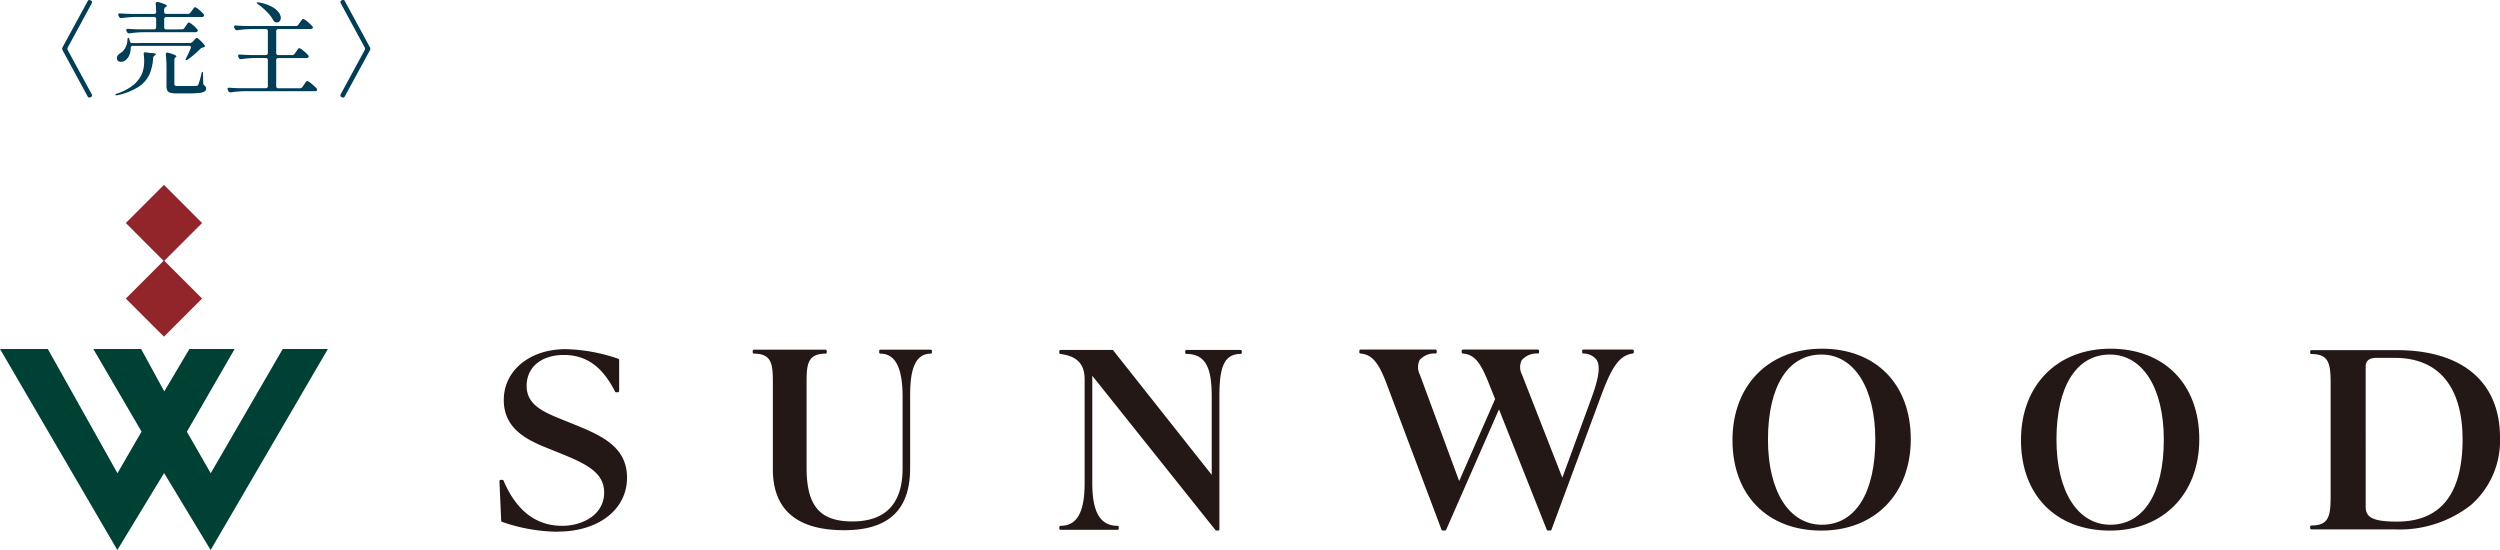 <svg xmlns="http://www.w3.org/2000/svg" width="221.353" height="48.704" viewBox="0 0 221.353 48.704">
  <g id="グループ_47652" data-name="グループ 47652" transform="translate(-69.205 -10465.26)">
    <path id="パス_28990" data-name="パス 28990" d="M25.031,18.086l-6.374,11L16.546,25.41l4.228-7.323H16.767l-2.224,3.752-2.049-3.752H8.263L12.532,25.4,10.4,29.085l-6.167-11H0l10.388,17.8,4.141-6.816,4.12,6.816,10.382-17.8Z" transform="translate(69.206 10478.075)" fill="#004136"/>
    <path id="パス_33966" data-name="パス 33966" d="M0,0H4.775V4.775H0Z" transform="translate(80.344 10485.005) rotate(-44.993)" fill="#92252a"/>
    <path id="パス_33968" data-name="パス 33968" d="M0,0H4.775V4.775H0Z" transform="translate(80.344 10491.694) rotate(-45.007)" fill="#92252a"/>
    <path id="パス_28991" data-name="パス 28991" d="M57.856,34.272a15.31,15.31,0,0,1-4.95-.878.111.111,0,0,1-.068-.1l-.154-3.5a.109.109,0,0,1,.031-.081.108.108,0,0,1,.081-.034h.154a.112.112,0,0,1,.1.068c1.124,2.654,2.87,4,5.189,4,1.847,0,3.717-1.01,3.717-2.94,0-1.779-1.56-2.541-3.937-3.5l-1.31-.53c-1.891-.769-3.641-1.806-3.641-4.172,0-2.606,2.3-4.5,5.481-4.5a15.258,15.258,0,0,1,4.663.854.112.112,0,0,1,.072.1v2.754a.112.112,0,0,1-.112.112H63.02a.112.112,0,0,1-.1-.061c-1.117-2.213-2.555-3.243-4.524-3.243-2.008,0-3.305,1.079-3.305,2.748,0,1.7,1.584,2.338,3.115,2.959l1.337.541c2.427.99,4.437,2.02,4.437,4.617,0,2.811-2.518,4.774-6.123,4.774" transform="translate(60.742 10478.069)" fill="#231815"/>
    <path id="パス_28992" data-name="パス 28992" d="M87.486,34.141c-4.178,0-6.3-1.815-6.3-5.394V21.038c0-1.568-.081-2.529-1.675-2.529a.11.11,0,0,1-.107-.112v-.129a.11.11,0,0,1,.107-.112h6.337a.11.11,0,0,1,.108.112V18.4a.11.11,0,0,1-.108.112c-1.593,0-1.675.961-1.675,2.529v7.581c0,3.37,1.173,4.744,4.052,4.744,2.95,0,4.447-1.581,4.447-4.7V22.315c0-2.562-.645-3.806-1.972-3.806A.111.111,0,0,1,90.6,18.4v-.129a.111.111,0,0,1,.108-.112h4.455a.11.11,0,0,1,.107.112V18.4a.11.11,0,0,1-.107.112c-1.607,0-1.823,1.925-1.823,3.806v6.346c0,3.687-1.914,5.479-5.85,5.479" transform="translate(56.449 10478.063)" fill="#231815"/>
    <path id="パス_28993" data-name="パス 28993" d="M125.809,34.18h-.154a.109.109,0,0,1-.086-.042L114.663,20.475v9.517c0,2.568.709,3.765,2.233,3.765a.112.112,0,0,1,.111.112V34a.112.112,0,0,1-.111.112h-5.042a.111.111,0,0,1-.111-.112v-.128a.111.111,0,0,1,.111-.112c1.453,0,2.13-1.2,2.13-3.765V20.777c0-1.342-.682-2.051-2.144-2.233a.112.112,0,0,1-.1-.111V18.3a.111.111,0,0,1,.111-.112h4.583a.109.109,0,0,1,.086.042l8.717,11.019v-6.9c0-2.286-.379-3.807-2.234-3.807a.111.111,0,0,1-.111-.112V18.3a.111.111,0,0,1,.111-.112h4.789a.111.111,0,0,1,.111.112v.129a.111.111,0,0,1-.111.112c-1.569,0-1.875,1.4-1.875,3.807V34.068a.112.112,0,0,1-.111.112" transform="translate(51.255 10478.057)" fill="#231815"/>
    <path id="パス_28994" data-name="パス 28994" d="M190.624,34.16c-4.781,0-7.871-3.144-7.871-8.011,0-4.841,3.182-8.094,7.918-8.094,4.781,0,7.87,3.144,7.87,8.01,0,4.841-3.181,8.095-7.917,8.095m0-15.587c-2.96,0-4.728,2.817-4.728,7.535,0,4.577,1.874,7.534,4.775,7.534,2.96,0,4.728-2.817,4.728-7.534,0-4.577-1.874-7.535-4.775-7.535" transform="translate(39.847 10478.079)" fill="#231815"/>
    <path id="パス_28995" data-name="パス 28995" d="M221.057,34.16c-4.781,0-7.871-3.144-7.871-8.011,0-4.841,3.182-8.094,7.918-8.094,4.781,0,7.87,3.144,7.87,8.01,0,4.841-3.181,8.095-7.917,8.095m0-15.587c-2.96,0-4.728,2.817-4.728,7.535,0,4.577,1.874,7.534,4.775,7.534,2.96,0,4.728-2.817,4.728-7.534,0-4.577-1.874-7.535-4.775-7.535" transform="translate(34.958 10478.079)" fill="#231815"/>
    <path id="パス_28996" data-name="パス 28996" d="M160.291,34.172h-.207a.113.113,0,0,1-.1-.071L155.754,23.44l-4.68,10.666a.111.111,0,0,1-.1.067h-.207a.112.112,0,0,1-.1-.073l-4.918-13.069c-.69-1.793-1.281-2.455-2.26-2.532a.112.112,0,0,1-.1-.112v-.129a.112.112,0,0,1,.112-.112h6.627a.112.112,0,0,1,.112.112v.129a.112.112,0,0,1-.106.112,1.7,1.7,0,0,0-1.4.569,1.452,1.452,0,0,0,.018,1.308l3.477,9.413,3.183-7.261-.6-1.494c-.735-1.842-1.285-2.457-2.26-2.534a.112.112,0,0,1-.1-.112v-.129a.112.112,0,0,1,.112-.112h6.628a.112.112,0,0,1,.112.112v.129a.112.112,0,0,1-.106.112,1.729,1.729,0,0,0-1.431.589,1.4,1.4,0,0,0,.028,1.285l3.568,9.12,2.616-7.152c.635-1.76.76-2.743.417-3.285a1.455,1.455,0,0,0-1.177-.557.113.113,0,0,1-.1-.112v-.129a.112.112,0,0,1,.112-.112h4.348a.112.112,0,0,1,.112.112v.129a.113.113,0,0,1-.1.112c-1.279.162-1.958,1.434-2.911,4.047L160.4,34.1a.114.114,0,0,1-.106.073" transform="translate(46.173 10478.064)" fill="#231815"/>
    <path id="パス_28997" data-name="パス 28997" d="M243.791,34.077a.106.106,0,0,1-.1-.107v-.128a.107.107,0,0,1,.1-.108c1.542,0,1.711-.819,1.711-2.558V21.11c0-1.739-.169-2.558-1.711-2.558a.107.107,0,0,1-.1-.108v-.13a.106.106,0,0,1,.1-.107h7.569c5.808,0,9.14,2.822,9.14,7.742a7.575,7.575,0,0,1-2.565,5.964,10.241,10.241,0,0,1-6.777,2.165Zm13.393-8c0-4.08-1.7-7.184-6-7.184h-1.654c-.583,0-.924.25-.924.75V32.056c0,.917.536,1.333,2.772,1.333,4.181,0,5.809-2.85,5.809-7.31" transform="translate(30.059 10478.055)" fill="#231815"/>
    <path id="パス_33967" data-name="パス 33967" d="M0,0H221.353V32.984H0Z" transform="translate(69.206 10480.979)" fill="none"/>
    <path id="パス_33965" data-name="パス 33965" d="M8.325.6a.24.24,0,0,1,.027.108.15.15,0,0,1-.1.144L8.217.873A.24.24,0,0,1,8.109.9.162.162,0,0,1,7.965.8l-2.223-4.1a.413.413,0,0,1-.036-.126.413.413,0,0,1,.036-.126L7.965-7.632a.167.167,0,0,1,.153-.108.224.224,0,0,1,.1.027l.036.018a.15.15,0,0,1,.1.144.24.24,0,0,1-.027.108L6.21-3.546a.413.413,0,0,0-.036.126.413.413,0,0,0,.036.126Zm7.983-5.742a.259.259,0,0,0,.225-.117l.126-.189q.027-.036.09-.126a1.488,1.488,0,0,1,.1-.135.11.11,0,0,1,.076-.045.987.987,0,0,1,.351.229,2.7,2.7,0,0,1,.405.391.155.155,0,0,1,.036.1.129.129,0,0,1-.054.1.3.3,0,0,1-.162.045H12.87a9.7,9.7,0,0,0-1.188.1h-.054a.185.185,0,0,1-.18-.117l-.036-.063a.224.224,0,0,1-.027-.1q0-.135.18-.117.306.027.927.045h1.35a.189.189,0,0,0,.139-.049.189.189,0,0,0,.05-.14v-.72a.189.189,0,0,0-.05-.14.189.189,0,0,0-.139-.049H12.168a9.694,9.694,0,0,0-1.188.1h-.054a.185.185,0,0,1-.18-.117L10.7-6.336a.24.24,0,0,1-.027-.108.1.1,0,0,1,.045-.086.181.181,0,0,1,.126-.023q.306.027.927.045h2.07a.167.167,0,0,0,.189-.189q-.018-.486-.036-.693v-.018q0-.162.144-.162a.234.234,0,0,1,.072.009,5.36,5.36,0,0,1,.6.2q.171.077.171.131t-.081.09l-.036.027a.268.268,0,0,0-.126.225V-6.7a.189.189,0,0,0,.049.14.189.189,0,0,0,.139.049h1.917a.259.259,0,0,0,.225-.117L17.2-6.8q.036-.054.1-.14a1.164,1.164,0,0,1,.1-.126.114.114,0,0,1,.076-.04.987.987,0,0,1,.351.229,2.7,2.7,0,0,1,.405.391.2.2,0,0,1,.045.108.129.129,0,0,1-.054.1.272.272,0,0,1-.162.045H14.931a.189.189,0,0,0-.139.049.189.189,0,0,0-.049.14v.72a.189.189,0,0,0,.049.14.189.189,0,0,0,.139.049Zm.72,1.206a.29.29,0,0,0,.234-.108l.108-.117q.045-.045.126-.135t.135-.09q.063,0,.3.225a3.306,3.306,0,0,1,.374.4.155.155,0,0,1,.036.1q0,.081-.1.108l-.063.018a.414.414,0,0,0-.225.108,8.372,8.372,0,0,1-1.116.954q-.126.09-.18.054a.052.052,0,0,1-.018-.036.419.419,0,0,1,.054-.153q.2-.378.4-.855l.018-.081a.12.12,0,0,0-.045-.1.182.182,0,0,0-.117-.036H11.961q-.18,0-.18.2a1.565,1.565,0,0,1-.153.679,1.128,1.128,0,0,1-.351.428.635.635,0,0,1-.36.108.423.423,0,0,1-.207-.049.311.311,0,0,1-.135-.148.384.384,0,0,1-.018-.135.417.417,0,0,1,.076-.238.6.6,0,0,1,.2-.184,1.218,1.218,0,0,0,.45-.464,1.429,1.429,0,0,0,.2-.707q.018-.2.072-.2.081,0,.117.162L11.7-4.1a.193.193,0,0,0,.207.171ZM14.949-1.62a11.605,11.605,0,0,0-.063-1.287v-.018q0-.162.135-.162l.081.018a4.658,4.658,0,0,1,.563.189q.158.072.158.126,0,.027-.054.072l-.009.009a.274.274,0,0,0-.117.225V-.306a.151.151,0,0,0,.063.144.675.675,0,0,0,.279.036h.837q.639,0,.756-.009A.335.335,0,0,0,17.7-.167a.169.169,0,0,0,.067-.086,6.53,6.53,0,0,0,.27-.954q.036-.171.09-.171t.054.189l.018.819a.28.28,0,0,0,.135.225.291.291,0,0,1,.126.234.306.306,0,0,1-.135.266,1.151,1.151,0,0,1-.5.135,10.173,10.173,0,0,1-1.053.04h-.927a2.051,2.051,0,0,1-.567-.058.412.412,0,0,1-.261-.2.945.945,0,0,1-.072-.419ZM12.924-2.961a.148.148,0,0,1,.049-.122.162.162,0,0,1,.14-.023l.423.063q.477.009.477.108,0,.036-.09.1l-.027.018a.276.276,0,0,0-.135.225,4.239,4.239,0,0,1-.324,1.44,2.648,2.648,0,0,1-.945,1.085A5.43,5.43,0,0,1,10.62.684.291.291,0,0,1,10.512.7q-.072,0-.09-.036V.648q0-.054.162-.108a4.471,4.471,0,0,0,1.472-.788,2.6,2.6,0,0,0,.76-1.075,2.939,2.939,0,0,0,.153-1,4.066,4.066,0,0,0-.036-.585ZM23.067-7.353q-.153-.126-.126-.162a.1.1,0,0,1,.072-.018.617.617,0,0,1,.117.009,3.8,3.8,0,0,1,1.107.36,1.871,1.871,0,0,1,.63.5.88.88,0,0,1,.2.513.413.413,0,0,1-.1.283.321.321,0,0,1-.252.113.758.758,0,0,1-.126-.018.338.338,0,0,1-.18-.162,3.334,3.334,0,0,0-.562-.747A5.572,5.572,0,0,0,23.067-7.353Zm3,4.491a.259.259,0,0,0,.225-.117l.135-.189q.045-.063.1-.148a.923.923,0,0,1,.1-.126.114.114,0,0,1,.076-.041,1.085,1.085,0,0,1,.369.239,2.681,2.681,0,0,1,.423.4.138.138,0,0,1,.045.1.129.129,0,0,1-.054.1.289.289,0,0,1-.171.045H24.849a.189.189,0,0,0-.139.049.189.189,0,0,0-.049.139v2.3a.189.189,0,0,0,.049.139.189.189,0,0,0,.139.05h1.908a.259.259,0,0,0,.225-.117l.144-.207q.027-.045.094-.14a1.16,1.16,0,0,1,.113-.139.124.124,0,0,1,.081-.045,1.157,1.157,0,0,1,.382.252,3.377,3.377,0,0,1,.446.414A.2.2,0,0,1,28.287.2a.13.13,0,0,1-.045.09.316.316,0,0,1-.171.045H21.843a9.324,9.324,0,0,0-1.188.1H20.61a.2.2,0,0,1-.189-.117L20.385.243a.5.5,0,0,1-.036-.108A.1.1,0,0,1,20.394.05.181.181,0,0,1,20.52.027q.306.027.927.045h2.286a.189.189,0,0,0,.139-.05.189.189,0,0,0,.049-.139v-2.3a.189.189,0,0,0-.049-.139.189.189,0,0,0-.139-.049H22.77a9.694,9.694,0,0,0-1.188.1h-.054a.185.185,0,0,1-.18-.117l-.036-.072a.224.224,0,0,1-.027-.1.108.108,0,0,1,.045-.095.181.181,0,0,1,.126-.023q.324.027.936.045h1.341a.189.189,0,0,0,.139-.049.189.189,0,0,0,.049-.14V-4.977a.189.189,0,0,0-.049-.14.189.189,0,0,0-.139-.049H22.419a9.7,9.7,0,0,0-1.188.1h-.054A.185.185,0,0,1,21-5.184l-.045-.081a.224.224,0,0,1-.027-.1q0-.135.18-.117.306.027.927.045H26.4a.259.259,0,0,0,.225-.117l.135-.2q.036-.045.1-.135t.108-.135a.11.11,0,0,1,.076-.045,1.133,1.133,0,0,1,.378.247,3.3,3.3,0,0,1,.441.41.138.138,0,0,1,.045.1.129.129,0,0,1-.054.1.316.316,0,0,1-.171.045H24.849a.189.189,0,0,0-.139.049.189.189,0,0,0-.049.14v1.926a.189.189,0,0,0,.049.14.189.189,0,0,0,.139.049Zm6.894-.684a.252.252,0,0,1,.036.126.252.252,0,0,1-.036.126L30.735.792A.167.167,0,0,1,30.582.9a.224.224,0,0,1-.1-.027L30.447.855a.15.15,0,0,1-.1-.144A.24.24,0,0,1,30.375.6l2.115-3.9a.252.252,0,0,0,.036-.126.252.252,0,0,0-.036-.126l-2.115-3.9a.24.24,0,0,1-.027-.108.15.15,0,0,1,.1-.144l.036-.018a.24.24,0,0,1,.108-.027.15.15,0,0,1,.144.1Z" transform="translate(69 10473)" fill="#003d57"/>
  </g>
</svg>
